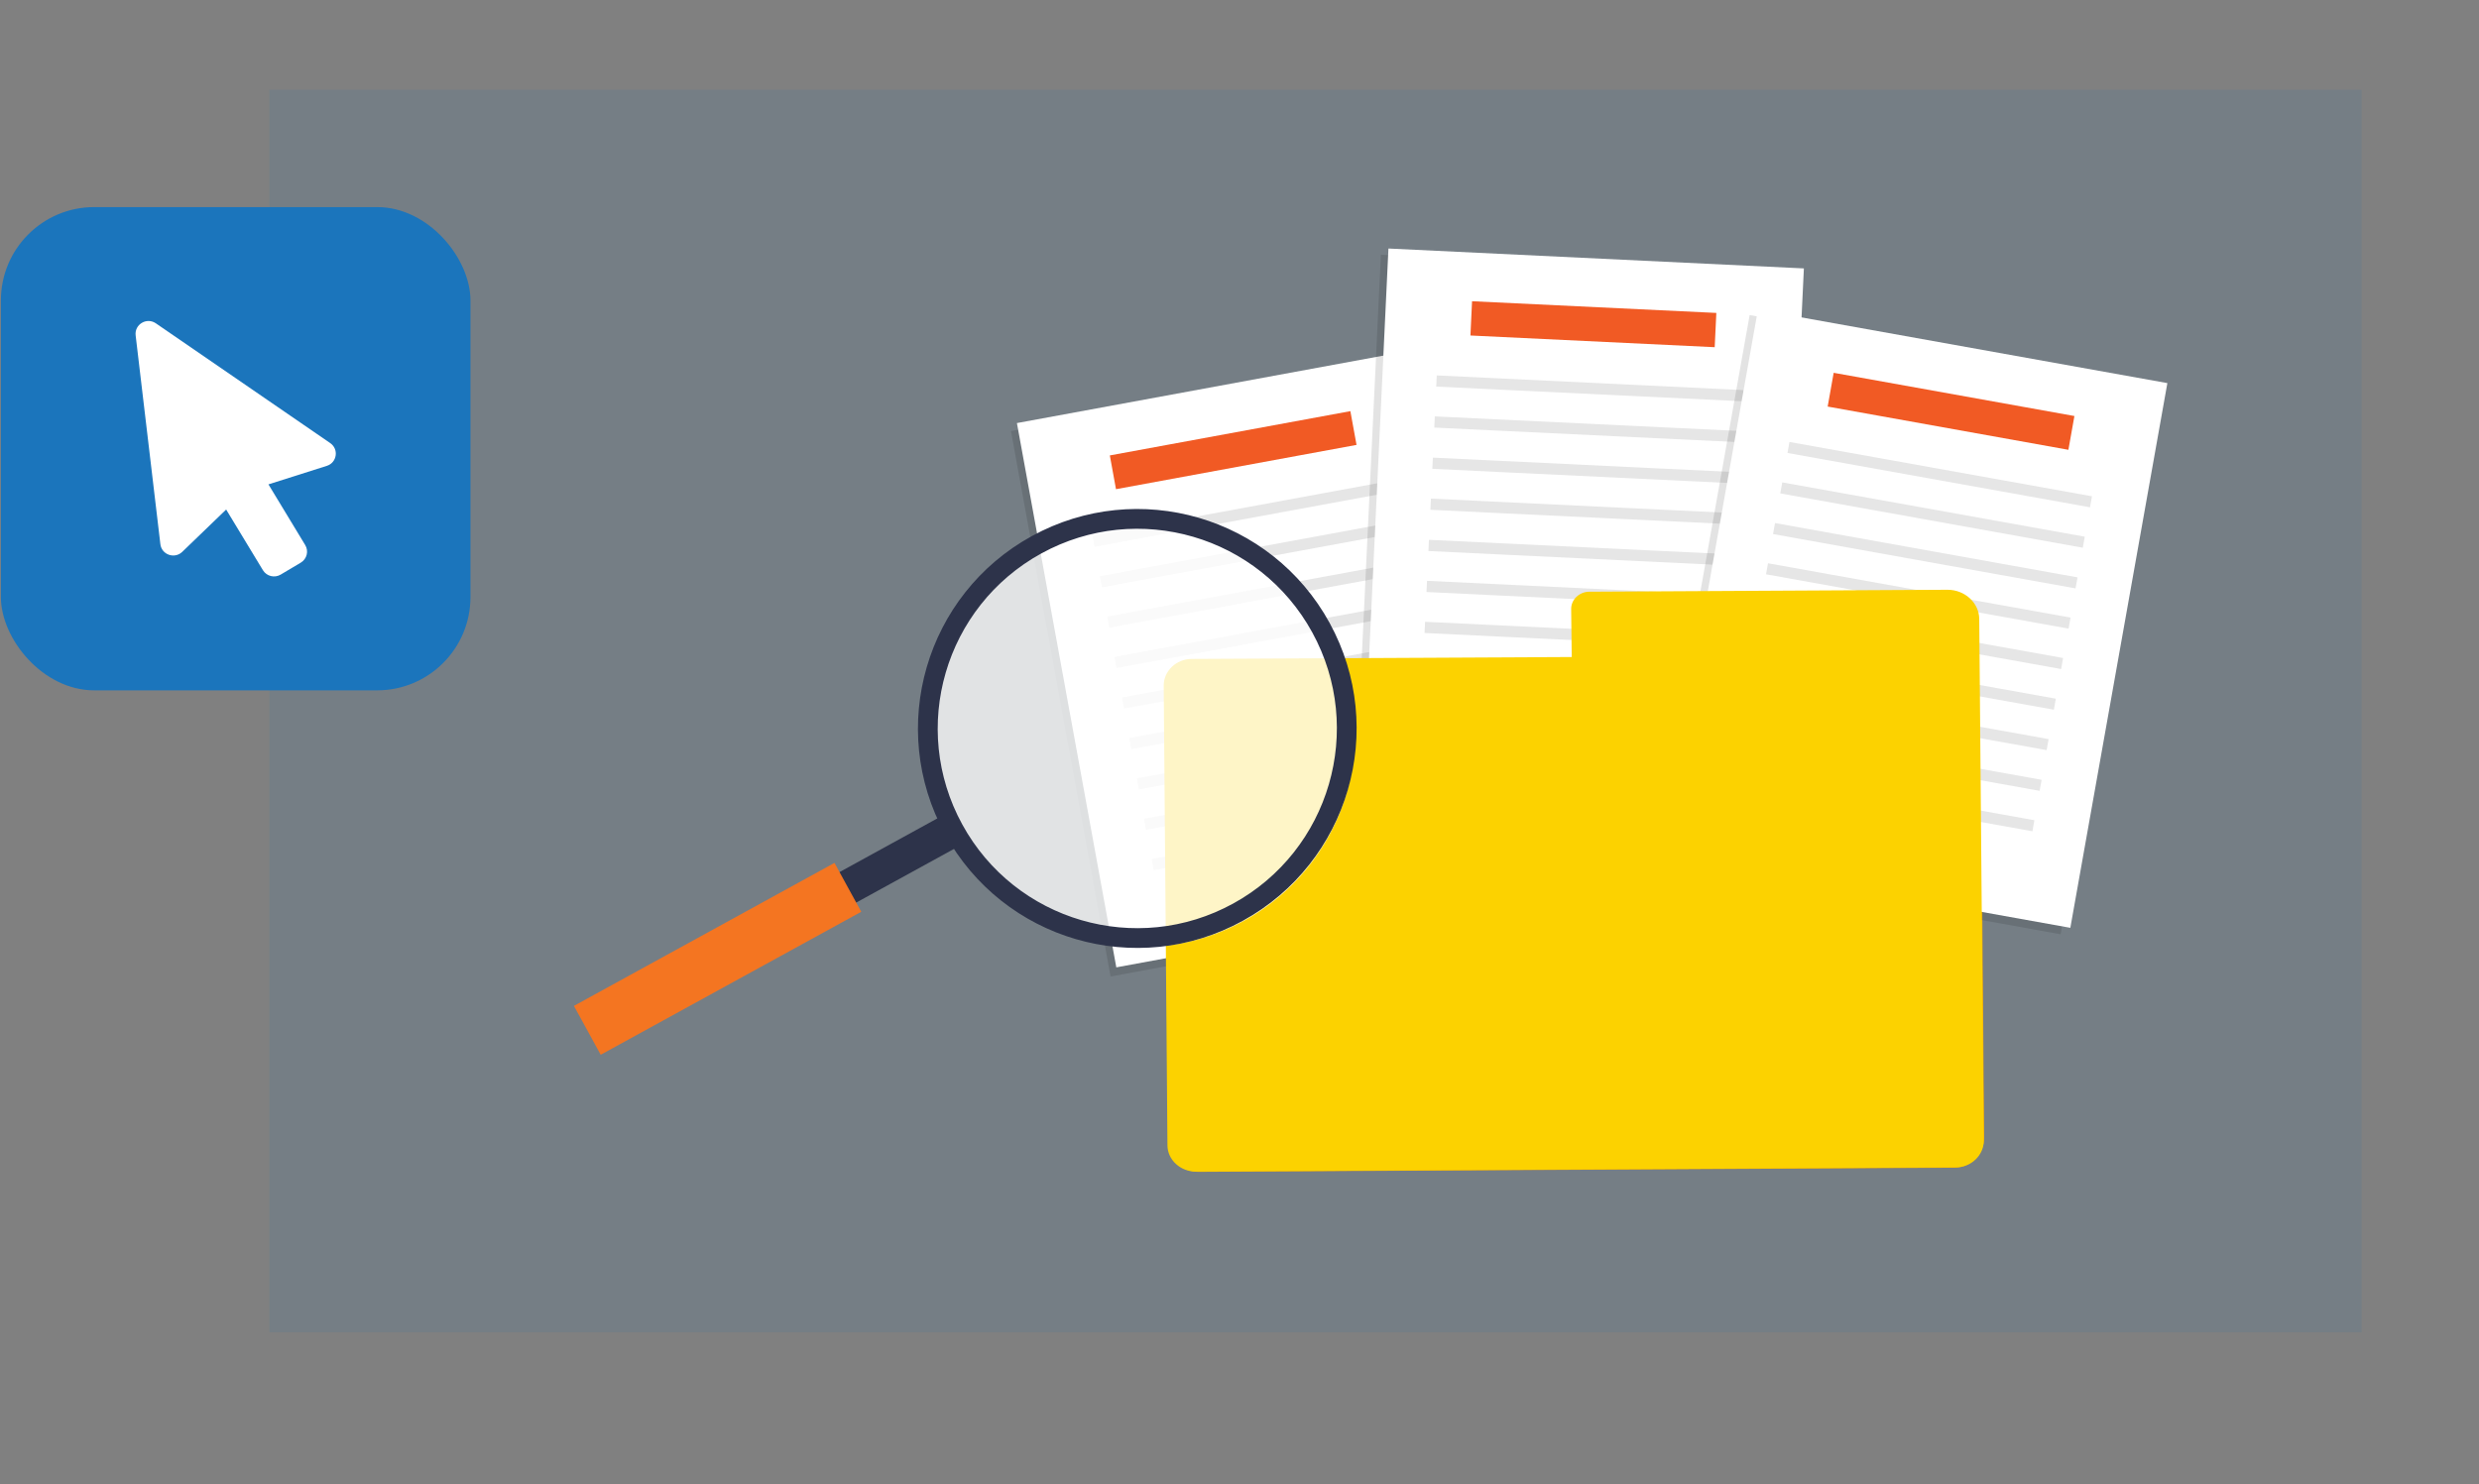 <svg width="359" height="215" viewBox="0 0 359 215" fill="none" xmlns="http://www.w3.org/2000/svg">
<rect x="0" y="0" width="359" height="215" fill="#808080" stroke="none"/>
<path d="M342 193V13L39 13V193L342 193Z" fill="#1B75BC" fill-opacity="0.1"/>
<rect x="0.13" y="30" width="68" height="70" rx="13.513" fill="#1B75BC"/>
<path d="M47.821 64.184L22.572 46.836C21.245 45.924 19.456 46.99 19.643 48.581L23.225 78.826C23.405 80.356 25.277 81.014 26.392 79.941L32.751 73.809L38.075 82.598C38.608 83.477 39.759 83.763 40.646 83.234L43.557 81.504C44.444 80.975 44.733 79.834 44.199 78.954L38.875 70.166L47.326 67.484C48.805 67.016 49.101 65.067 47.824 64.188L47.821 64.184Z" fill="white"/>
<path d="M168.497 85.165L169.164 165.444C169.184 167.838 171.148 169.769 173.55 169.756L283.028 169.156C285.43 169.142 287.361 167.191 287.342 164.796L286.675 84.517C286.655 82.122 284.691 80.192 282.289 80.205L172.811 80.805C170.409 80.818 168.478 82.77 168.497 85.165Z" fill="#F4A800"/>
<path d="M227.587 77.76L227.665 85.761L168.619 86.068L168.569 78.125C168.548 75.929 170.326 74.154 172.528 74.139L223.707 73.85C225.866 73.819 227.609 75.58 227.646 77.733L227.587 77.76Z" fill="#E0A859"/>
<path d="M177.322 79.773L177.37 85.615L214.778 85.41L214.73 79.568L177.322 79.773Z" fill="white"/>
<path opacity="0.11" d="M205.47 51.564L146.4 62.441L160.826 141.458L219.896 130.581L205.47 51.564Z" fill="black"/>
<path d="M206.508 50.376L147.266 61.285L161.66 140.129L220.902 129.22L206.508 50.376Z" fill="white"/>
<path d="M195.556 59.558L160.721 65.972L161.614 70.861L196.448 64.447L195.556 59.558Z" fill="#F15A24"/>
<path d="M202.001 69.535L158.226 77.596L158.517 79.191L202.293 71.13L202.001 69.535Z" fill="#E6E6E6"/>
<path d="M203.069 75.41L159.294 83.471L159.585 85.066L203.361 77.005L203.069 75.41Z" fill="#E6E6E6"/>
<path d="M204.138 81.257L160.362 89.318L160.653 90.913L204.429 82.852L204.138 81.257Z" fill="#E6E6E6"/>
<path d="M205.172 87.104L161.396 95.165L161.687 96.76L205.463 88.699L205.172 87.104Z" fill="#E6E6E6"/>
<path d="M206.281 92.979L162.505 101.04L162.797 102.635L206.572 94.574L206.281 92.979Z" fill="#E6E6E6"/>
<path d="M207.315 98.861L163.539 106.922L163.83 108.517L207.606 100.456L207.315 98.861Z" fill="#E6E6E6"/>
<path d="M208.418 104.702L164.642 112.762L164.933 114.357L208.709 106.296L208.418 104.702Z" fill="#E6E6E6"/>
<path d="M209.451 110.548L165.676 118.609L165.967 120.204L209.742 112.143L209.451 110.548Z" fill="#E6E6E6"/>
<path d="M210.554 116.389L166.778 124.45L167.07 126.045L210.845 117.984L210.554 116.389Z" fill="#E6E6E6"/>
<path opacity="0.11" d="M259.961 39.771L199.975 36.899L196.165 117.142L256.151 120.014L259.961 39.771Z" fill="black"/>
<path d="M261.232 38.881L201.07 36L197.269 116.067L257.43 118.948L261.232 38.881Z" fill="white"/>
<path d="M248.553 45.33L213.178 43.636L212.943 48.601L248.317 50.295L248.553 45.33Z" fill="#F15A24"/>
<path d="M252.521 56.511L208.066 54.382L207.989 56.002L252.444 58.13L252.521 56.511Z" fill="#E6E6E6"/>
<path d="M252.239 62.447L207.784 60.319L207.707 61.938L252.162 64.067L252.239 62.447Z" fill="#E6E6E6"/>
<path d="M251.957 68.42L207.502 66.291L207.425 67.911L251.88 70.04L251.957 68.42Z" fill="#E6E6E6"/>
<path d="M251.675 74.357L207.22 72.228L207.143 73.848L251.598 75.977L251.675 74.357Z" fill="#E6E6E6"/>
<path d="M251.392 80.329L206.937 78.2L206.86 79.82L251.315 81.949L251.392 80.329Z" fill="#E6E6E6"/>
<path d="M251.11 86.266L206.655 84.137L206.578 85.757L251.033 87.886L251.11 86.266Z" fill="#E6E6E6"/>
<path d="M250.83 92.203L206.375 90.074L206.298 91.694L250.753 93.823L250.83 92.203Z" fill="#E6E6E6"/>
<path d="M250.583 98.176L206.128 96.047L206.051 97.666L250.506 99.795L250.583 98.176Z" fill="#E6E6E6"/>
<path d="M250.3 104.113L205.845 101.984L205.769 103.603L250.224 105.732L250.3 104.113Z" fill="#E6E6E6"/>
<path opacity="0.11" d="M312.493 56.258L253.377 45.64L239.294 124.72L298.411 135.338L312.493 56.258Z" fill="black"/>
<path d="M313.871 55.496L254.582 44.847L240.53 123.753L299.819 134.402L313.871 55.496Z" fill="white"/>
<path d="M300.409 60.265L265.547 54.003L264.676 58.895L299.538 65.157L300.409 60.265Z" fill="#F15A24"/>
<path d="M302.953 71.89L259.143 64.021L258.858 65.617L302.669 73.486L302.953 71.89Z" fill="#E6E6E6"/>
<path d="M301.909 77.746L258.098 69.877L257.814 71.473L301.625 79.342L301.909 77.746Z" fill="#E6E6E6"/>
<path d="M300.858 83.637L257.048 75.768L256.764 77.364L300.574 85.233L300.858 83.637Z" fill="#E6E6E6"/>
<path d="M299.848 89.463L256.038 81.594L255.754 83.191L299.564 91.06L299.848 89.463Z" fill="#E6E6E6"/>
<path d="M298.769 95.319L254.958 87.45L254.674 89.046L298.484 96.915L298.769 95.319Z" fill="#E6E6E6"/>
<path d="M297.718 101.21L253.908 93.341L253.623 94.937L297.434 102.806L297.718 101.21Z" fill="#E6E6E6"/>
<path d="M296.674 107.066L252.863 99.197L252.579 100.793L296.389 108.662L296.674 107.066Z" fill="#E6E6E6"/>
<path d="M295.658 112.963L251.847 105.094L251.563 106.69L295.373 114.559L295.658 112.963Z" fill="#E6E6E6"/>
<path d="M294.613 118.818L250.803 110.949L250.519 112.546L294.329 120.415L294.613 118.818Z" fill="#E6E6E6"/>
<path d="M230.173 85.714L282.032 85.432C284.524 85.427 286.611 87.315 286.627 89.654L287.275 165.25C287.285 167.344 285.464 169.103 283.219 169.102L173.182 169.719C170.937 169.717 169.076 168.01 169.067 165.916L168.524 99.306C168.515 97.212 170.336 95.452 172.581 95.453L227.613 95.174L227.532 88.241C227.501 86.868 228.71 85.709 230.173 85.714Z" fill="#FCD200"/>
<g clip-path="url(#clip0_6178_495)">
<ellipse cx="165.249" cy="106.203" rx="31" ry="31" transform="rotate(8.081 165.249 106.203)" fill="white" fill-opacity="0.78"/>
<path d="M139.575 122.192L137.156 117.775L85.158 146.319L87.578 150.737L139.575 122.192Z" fill="#2D334A"/>
<path d="M124.725 132.078L120.847 124.997L83.113 145.711L86.991 152.792L124.725 132.078Z" fill="#F47521"/>
<path d="M149.435 77.652C134.053 86.094 128.419 105.419 136.848 120.81C145.276 136.204 164.581 141.836 179.961 133.394C195.343 124.953 200.98 105.631 192.551 90.237C184.12 74.845 164.818 69.21 149.435 77.652ZM150.812 80.164C164.808 72.482 182.371 77.611 190.041 91.616C197.711 105.622 192.584 123.204 178.586 130.885C164.591 138.567 147.027 133.441 139.357 119.436C131.687 105.43 136.814 87.848 150.809 80.166L150.812 80.164Z" fill="#2D334A"/>
</g>
<defs>
<clipPath id="clip0_6178_495">
<rect width="92" height="105" fill="white" transform="translate(201.561 79.824) rotate(100.143)"/>
</clipPath>
</defs>
</svg>
